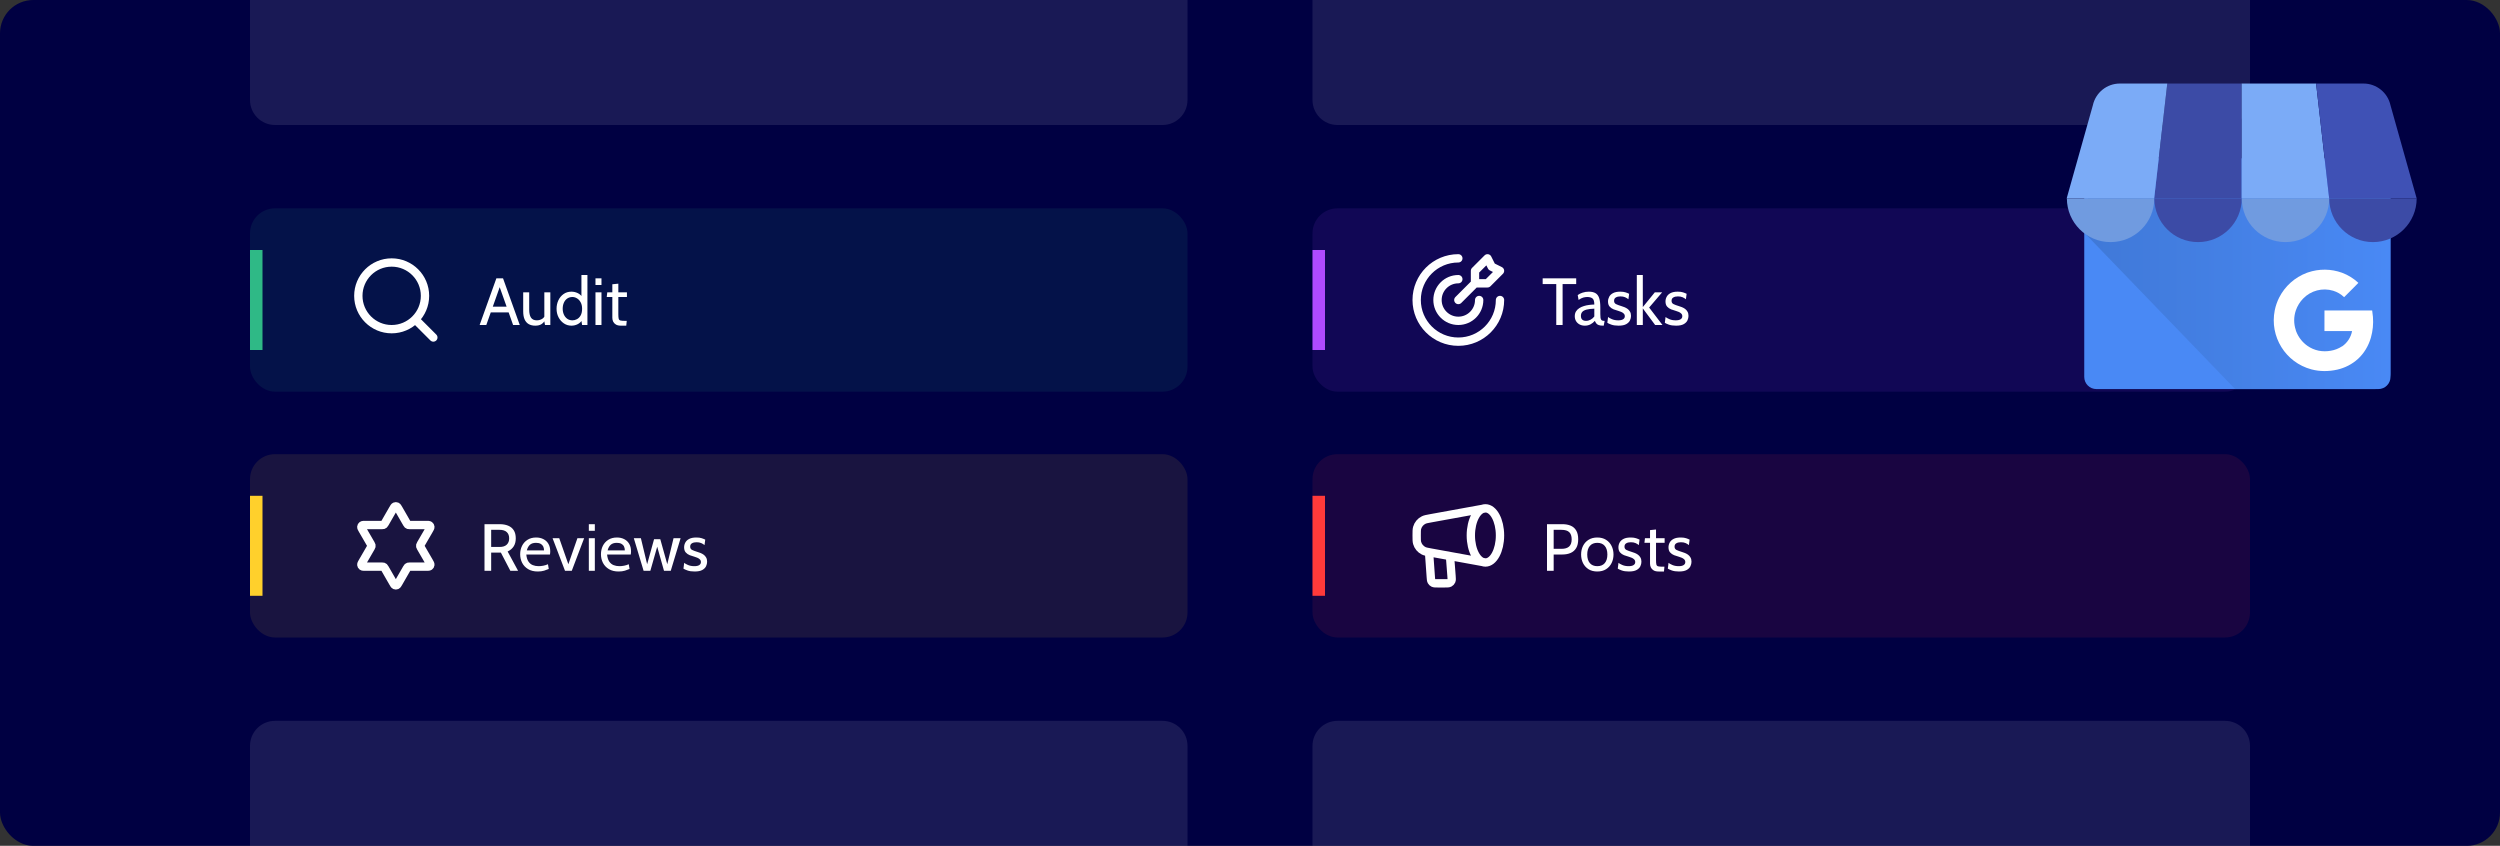 <?xml version="1.0" encoding="UTF-8"?> <svg xmlns="http://www.w3.org/2000/svg" width="600" height="203" viewBox="0 0 600 203" fill="none"><rect x="0" y="0" width="600" height="203" fill="#333333" stroke="none"/><g clip-path="url(#clip0_1040_14313)"><rect width="600" height="203" rx="8" fill="#000042"></rect><rect x="60" y="50" width="225" height="44" rx="6" fill="#2FB986" fill-opacity="0.1"></rect><rect x="60" y="60" width="3" height="24" fill="#2FB986"></rect><path d="M104 81L99.65 76.65M102 71C102 75.418 98.418 79 94 79C89.582 79 86 75.418 86 71C86 66.582 89.582 63 94 63C98.418 63 102 66.582 102 71Z" stroke="white" stroke-width="2" stroke-linecap="round" stroke-linejoin="round"></path><path d="M122.328 74.976H117.528V73.6H122.328V74.976ZM119.704 68.288H120.152L116.712 78H115.112L119.128 66.8H120.728L124.744 78H123.144L119.704 68.288ZM128.464 78.16C127.851 78.16 127.328 78.037 126.896 77.792C126.464 77.541 126.133 77.163 125.904 76.656C125.68 76.149 125.568 75.504 125.568 74.72V70.16H127.008V74.32C127.008 75.152 127.149 75.787 127.432 76.224C127.72 76.661 128.187 76.88 128.832 76.88C129.275 76.88 129.685 76.773 130.064 76.56C130.443 76.347 130.704 76.005 130.848 75.536L130.64 76.32V70.16H132.08V78H130.8L130.512 76.464L130.896 76.72C130.635 77.205 130.315 77.568 129.936 77.808C129.563 78.043 129.072 78.16 128.464 78.16ZM137.143 78.16C136.476 78.16 135.873 77.979 135.335 77.616C134.796 77.253 134.367 76.765 134.047 76.152C133.732 75.539 133.575 74.853 133.575 74.096C133.575 73.376 133.719 72.704 134.007 72.08C134.3 71.456 134.713 70.955 135.247 70.576C135.78 70.192 136.412 70 137.143 70C137.665 70 138.169 70.115 138.655 70.344C139.145 70.568 139.543 70.944 139.847 71.472L139.543 71.68V66H140.983V78H139.703L139.431 76.336L139.799 76.592C139.569 77.109 139.209 77.501 138.719 77.768C138.228 78.029 137.703 78.16 137.143 78.16ZM137.399 76.88C137.761 76.88 138.119 76.787 138.471 76.6C138.828 76.413 139.121 76.117 139.351 75.712C139.585 75.301 139.703 74.763 139.703 74.096C139.703 73.477 139.585 72.96 139.351 72.544C139.121 72.123 138.828 71.808 138.471 71.6C138.119 71.387 137.761 71.28 137.399 71.28C136.908 71.28 136.487 71.403 136.135 71.648C135.783 71.893 135.513 72.229 135.327 72.656C135.14 73.077 135.047 73.557 135.047 74.096C135.047 74.603 135.14 75.067 135.327 75.488C135.513 75.909 135.783 76.248 136.135 76.504C136.487 76.755 136.908 76.88 137.399 76.88ZM142.914 78V70.16H144.354V78H142.914ZM142.914 68.4V66.8H144.354V68.4H142.914ZM149.008 78.16C148.512 78.16 148.115 78.069 147.816 77.888C147.517 77.707 147.299 77.475 147.16 77.192C147.027 76.904 146.96 76.603 146.96 76.288V71.28H145.616L145.744 70.16H146.96V68.224L148.4 68.08V70.16H150.464V71.28H148.4V75.408C148.4 75.909 148.429 76.272 148.488 76.496C148.547 76.72 148.691 76.861 148.92 76.92C149.155 76.979 149.531 77.008 150.048 77.008H150.416L150.304 78.16H149.008Z" fill="white"></path><rect x="60" y="109" width="225" height="44" rx="6" fill="#FFD02C" fill-opacity="0.1"></rect><rect x="60" y="119" width="3" height="24" fill="#FFD02C"></rect><path d="M94.306 122.207C94.534 121.811 94.648 121.613 94.796 121.547C94.926 121.489 95.074 121.489 95.204 121.547C95.352 121.613 95.466 121.811 95.694 122.207L97.649 125.609C97.733 125.756 97.775 125.829 97.834 125.882C97.886 125.929 97.948 125.965 98.015 125.987C98.091 126.011 98.175 126.011 98.344 126.011L102.268 126.003C102.725 126.002 102.953 126.001 103.085 126.097C103.2 126.18 103.274 126.309 103.288 126.45C103.305 126.612 103.191 126.809 102.962 127.204L100.993 130.598C100.908 130.745 100.866 130.818 100.849 130.896C100.834 130.964 100.834 131.035 100.849 131.104C100.866 131.182 100.908 131.255 100.993 131.401L102.962 134.796C103.191 135.191 103.305 135.388 103.288 135.55C103.274 135.691 103.2 135.82 103.085 135.903C102.953 135.998 102.725 135.998 102.268 135.997L98.344 135.989C98.175 135.989 98.091 135.989 98.015 136.013C97.948 136.035 97.886 136.07 97.834 136.117C97.775 136.171 97.733 136.244 97.649 136.391L95.694 139.793C95.466 140.189 95.352 140.387 95.204 140.453C95.074 140.511 94.926 140.511 94.796 140.453C94.648 140.387 94.534 140.189 94.306 139.793L92.351 136.391C92.267 136.244 92.225 136.171 92.166 136.117C92.114 136.07 92.052 136.035 91.985 136.013C91.909 135.989 91.825 135.989 91.656 135.989L87.732 135.997C87.275 135.998 87.047 135.998 86.915 135.903C86.8 135.82 86.726 135.691 86.712 135.55C86.695 135.388 86.809 135.191 87.038 134.796L89.007 131.401C89.092 131.255 89.134 131.182 89.151 131.104C89.166 131.035 89.166 130.964 89.151 130.896C89.134 130.818 89.092 130.745 89.007 130.598L87.038 127.204C86.809 126.809 86.695 126.612 86.712 126.45C86.726 126.309 86.8 126.18 86.915 126.097C87.047 126.001 87.275 126.002 87.732 126.003L91.656 126.011C91.825 126.011 91.909 126.011 91.985 125.987C92.052 125.965 92.114 125.929 92.166 125.882C92.225 125.829 92.267 125.756 92.351 125.609L94.306 122.207Z" stroke="white" stroke-width="2" stroke-linecap="round" stroke-linejoin="round"></path><path d="M116.28 137V125.8H119.912C120.691 125.8 121.371 125.92 121.952 126.16C122.533 126.4 122.984 126.771 123.304 127.272C123.624 127.773 123.784 128.419 123.784 129.208C123.784 129.976 123.616 130.619 123.28 131.136C122.949 131.653 122.467 132.061 121.832 132.36L124.344 137H122.488L120.216 132.632C120.2 132.632 120.187 132.632 120.176 132.632C120.165 132.632 120.152 132.632 120.136 132.632H117.88V137H116.28ZM117.88 131.272H119.896C120.659 131.272 121.232 131.088 121.616 130.72C122.005 130.352 122.2 129.848 122.2 129.208C122.2 128.557 122.005 128.053 121.616 127.696C121.232 127.339 120.659 127.16 119.896 127.16H117.88V131.272ZM129.08 137.16C128.157 137.16 127.381 136.971 126.752 136.592C126.122 136.213 125.645 135.712 125.32 135.088C125 134.459 124.84 133.768 124.84 133.016C124.84 132.285 124.989 131.616 125.288 131.008C125.592 130.4 126.029 129.915 126.6 129.552C127.176 129.184 127.869 129 128.68 129C129.33 129 129.909 129.131 130.416 129.392C130.928 129.648 131.328 130.024 131.616 130.52C131.909 131.011 132.056 131.608 132.056 132.312C132.056 132.424 132.05 132.547 132.04 132.68C132.034 132.808 132.018 132.941 131.992 133.08H126.312C126.381 133.805 126.554 134.371 126.832 134.776C127.109 135.181 127.458 135.467 127.88 135.632C128.301 135.797 128.76 135.88 129.256 135.88C129.618 135.88 129.997 135.843 130.392 135.768C130.786 135.693 131.16 135.576 131.512 135.416L131.704 136.552C131.4 136.685 131.029 136.821 130.592 136.96C130.154 137.093 129.65 137.16 129.08 137.16ZM126.44 132.088H130.568C130.568 131.72 130.498 131.4 130.36 131.128C130.221 130.856 130.01 130.648 129.728 130.504C129.445 130.355 129.085 130.28 128.648 130.28C128.008 130.28 127.514 130.44 127.168 130.76C126.826 131.075 126.584 131.517 126.44 132.088ZM135.605 137L132.613 129.16H134.213L136.405 135.416L138.581 129.16H140.197L137.221 137H135.605ZM141.32 137V129.16H142.76V137H141.32ZM141.32 127.4V125.8H142.76V127.4H141.32ZM148.47 137.16C147.548 137.16 146.772 136.971 146.142 136.592C145.513 136.213 145.036 135.712 144.71 135.088C144.39 134.459 144.23 133.768 144.23 133.016C144.23 132.285 144.38 131.616 144.678 131.008C144.982 130.4 145.42 129.915 145.99 129.552C146.566 129.184 147.26 129 148.07 129C148.721 129 149.3 129.131 149.806 129.392C150.318 129.648 150.718 130.024 151.006 130.52C151.3 131.011 151.446 131.608 151.446 132.312C151.446 132.424 151.441 132.547 151.43 132.68C151.425 132.808 151.409 132.941 151.382 133.08H145.702C145.772 133.805 145.945 134.371 146.222 134.776C146.5 135.181 146.849 135.467 147.27 135.632C147.692 135.797 148.15 135.88 148.646 135.88C149.009 135.88 149.388 135.843 149.782 135.768C150.177 135.693 150.55 135.576 150.902 135.416L151.094 136.552C150.79 136.685 150.42 136.821 149.982 136.96C149.545 137.093 149.041 137.16 148.47 137.16ZM145.83 132.088H149.958C149.958 131.72 149.889 131.4 149.75 131.128C149.612 130.856 149.401 130.648 149.118 130.504C148.836 130.355 148.476 130.28 148.038 130.28C147.398 130.28 146.905 130.44 146.558 130.76C146.217 131.075 145.974 131.517 145.83 132.088ZM154.466 137L152.114 129.16H153.81L155.314 135.416L156.978 129.4H158.466L160.146 135.416L161.65 129.16H163.346L160.978 137H159.362L157.73 131.208L156.082 137H154.466ZM166.716 137.16C166.022 137.16 165.446 137.077 164.988 136.912C164.534 136.747 164.214 136.6 164.028 136.472L164.204 135.08C164.374 135.229 164.676 135.4 165.108 135.592C165.54 135.784 166.054 135.88 166.652 135.88C167.158 135.88 167.545 135.795 167.812 135.624C168.084 135.453 168.22 135.213 168.22 134.904C168.22 134.632 168.132 134.413 167.956 134.248C167.785 134.077 167.577 133.944 167.332 133.848C167.092 133.747 166.865 133.667 166.652 133.608C166.294 133.512 165.924 133.392 165.54 133.248C165.161 133.099 164.841 132.877 164.58 132.584C164.318 132.291 164.188 131.88 164.188 131.352C164.188 130.952 164.284 130.573 164.476 130.216C164.668 129.853 164.98 129.56 165.412 129.336C165.844 129.112 166.417 129 167.132 129C167.654 129 168.078 129.056 168.404 129.168C168.734 129.275 169.02 129.389 169.26 129.512L169.084 130.824C168.854 130.632 168.588 130.469 168.284 130.336C167.98 130.203 167.606 130.136 167.164 130.136C166.716 130.136 166.35 130.221 166.068 130.392C165.785 130.557 165.644 130.824 165.644 131.192C165.644 131.56 165.793 131.821 166.092 131.976C166.396 132.131 166.854 132.301 167.468 132.488C167.66 132.541 167.881 132.619 168.132 132.72C168.388 132.821 168.636 132.957 168.876 133.128C169.116 133.299 169.313 133.523 169.468 133.8C169.628 134.072 169.708 134.413 169.708 134.824C169.708 135.171 169.625 135.525 169.46 135.888C169.294 136.245 168.996 136.547 168.564 136.792C168.132 137.037 167.516 137.16 166.716 137.16Z" fill="white"></path><rect x="315" y="50" width="225" height="44" rx="6" fill="#B04AFF" fill-opacity="0.1"></rect><rect x="315" y="60" width="3" height="24" fill="#B04AFF"></rect><path d="M354 68V65L357 62L358 64L360 65L357 68H354ZM354 68L350 72M360 72C360 77.523 355.523 82 350 82C344.477 82 340 77.523 340 72C340 66.477 344.477 62 350 62M355 72C355 74.761 352.761 77 350 77C347.239 77 345 74.761 345 72C345 69.239 347.239 67 350 67" stroke="white" stroke-width="2" stroke-linecap="round" stroke-linejoin="round"></path><path d="M373.504 78V68.176H370.24V66.8H378.288V68.176H375.024V78H373.504ZM380.363 78.16C379.877 78.16 379.453 78.061 379.091 77.864C378.728 77.667 378.445 77.397 378.243 77.056C378.045 76.715 377.947 76.325 377.947 75.888C377.947 75.445 378.043 75.067 378.235 74.752C378.432 74.432 378.693 74.168 379.019 73.96C379.349 73.747 379.717 73.579 380.123 73.456C380.528 73.328 380.947 73.237 381.379 73.184C381.816 73.125 382.235 73.093 382.635 73.088C382.635 72.341 382.488 71.853 382.195 71.624C381.901 71.395 381.477 71.28 380.923 71.28C380.629 71.28 380.315 71.325 379.979 71.416C379.648 71.507 379.275 71.696 378.859 71.984L378.651 70.816C378.965 70.576 379.357 70.381 379.827 70.232C380.296 70.077 380.789 70 381.307 70C381.968 70 382.501 70.117 382.907 70.352C383.312 70.581 383.608 70.971 383.795 71.52C383.981 72.069 384.075 72.816 384.075 73.76V75.36C384.075 75.733 384.091 76.043 384.123 76.288C384.16 76.528 384.24 76.709 384.363 76.832C384.491 76.949 384.693 77.008 384.971 77.008H385.115L384.891 78.16H384.779C384.315 78.16 383.955 78.115 383.699 78.024C383.448 77.933 383.256 77.803 383.123 77.632C382.989 77.461 382.869 77.253 382.763 77.008C382.469 77.349 382.123 77.627 381.723 77.84C381.323 78.053 380.869 78.16 380.363 78.16ZM380.635 77.008C381.019 77.008 381.389 76.912 381.747 76.72C382.109 76.528 382.405 76.272 382.635 75.952V74.08C381.872 74.107 381.253 74.181 380.779 74.304C380.309 74.427 379.965 74.611 379.747 74.856C379.528 75.101 379.419 75.419 379.419 75.808C379.419 76.229 379.531 76.536 379.755 76.728C379.984 76.915 380.277 77.008 380.635 77.008ZM388.45 78.16C387.757 78.16 387.181 78.077 386.722 77.912C386.269 77.747 385.949 77.6 385.762 77.472L385.938 76.08C386.109 76.229 386.41 76.4 386.842 76.592C387.274 76.784 387.789 76.88 388.386 76.88C388.893 76.88 389.279 76.795 389.546 76.624C389.818 76.453 389.954 76.213 389.954 75.904C389.954 75.632 389.866 75.413 389.69 75.248C389.519 75.077 389.311 74.944 389.066 74.848C388.826 74.747 388.599 74.667 388.386 74.608C388.029 74.512 387.658 74.392 387.274 74.248C386.895 74.099 386.575 73.877 386.314 73.584C386.053 73.291 385.922 72.88 385.922 72.352C385.922 71.952 386.018 71.573 386.21 71.216C386.402 70.853 386.714 70.56 387.146 70.336C387.578 70.112 388.151 70 388.866 70C389.389 70 389.813 70.056 390.138 70.168C390.469 70.275 390.754 70.389 390.994 70.512L390.818 71.824C390.589 71.632 390.322 71.469 390.018 71.336C389.714 71.203 389.341 71.136 388.898 71.136C388.45 71.136 388.085 71.221 387.802 71.392C387.519 71.557 387.378 71.824 387.378 72.192C387.378 72.56 387.527 72.821 387.826 72.976C388.13 73.131 388.589 73.301 389.202 73.488C389.394 73.541 389.615 73.619 389.866 73.72C390.122 73.821 390.37 73.957 390.61 74.128C390.85 74.299 391.047 74.523 391.202 74.8C391.362 75.072 391.442 75.413 391.442 75.824C391.442 76.171 391.359 76.525 391.194 76.888C391.029 77.245 390.73 77.547 390.298 77.792C389.866 78.037 389.25 78.16 388.45 78.16ZM392.835 78V66H394.275V73.696L397.155 70.16H398.915L395.795 73.808L398.995 78H397.235L394.275 74.016V78H392.835ZM402.247 78.16C401.554 78.16 400.978 78.077 400.519 77.912C400.066 77.747 399.746 77.6 399.559 77.472L399.735 76.08C399.906 76.229 400.207 76.4 400.639 76.592C401.071 76.784 401.586 76.88 402.183 76.88C402.69 76.88 403.076 76.795 403.343 76.624C403.615 76.453 403.751 76.213 403.751 75.904C403.751 75.632 403.663 75.413 403.487 75.248C403.316 75.077 403.108 74.944 402.863 74.848C402.623 74.747 402.396 74.667 402.183 74.608C401.826 74.512 401.455 74.392 401.071 74.248C400.692 74.099 400.372 73.877 400.111 73.584C399.85 73.291 399.719 72.88 399.719 72.352C399.719 71.952 399.815 71.573 400.007 71.216C400.199 70.853 400.511 70.56 400.943 70.336C401.375 70.112 401.948 70 402.663 70C403.186 70 403.61 70.056 403.935 70.168C404.266 70.275 404.551 70.389 404.791 70.512L404.615 71.824C404.386 71.632 404.119 71.469 403.815 71.336C403.511 71.203 403.138 71.136 402.695 71.136C402.247 71.136 401.882 71.221 401.599 71.392C401.316 71.557 401.175 71.824 401.175 72.192C401.175 72.56 401.324 72.821 401.623 72.976C401.927 73.131 402.386 73.301 402.999 73.488C403.191 73.541 403.412 73.619 403.663 73.72C403.919 73.821 404.167 73.957 404.407 74.128C404.647 74.299 404.844 74.523 404.999 74.8C405.159 75.072 405.239 75.413 405.239 75.824C405.239 76.171 405.156 76.525 404.991 76.888C404.826 77.245 404.527 77.547 404.095 77.792C403.663 78.037 403.047 78.16 402.247 78.16Z" fill="white"></path><rect x="315" y="109" width="225" height="44" rx="6" fill="#FF3A3A" fill-opacity="0.1"></rect><rect x="315" y="119" width="3" height="24" fill="#FF3A3A"></rect><path d="M356.5 135C358.433 135 360 132.09 360 128.5C360 124.91 358.433 122 356.5 122M356.5 135C354.567 135 353 132.09 353 128.5C353 124.91 354.567 122 356.5 122M356.5 135L343.444 132.626C342.516 132.457 342.052 132.373 341.677 132.189C340.914 131.814 340.346 131.134 340.114 130.316C340 129.914 340 129.443 340 128.5C340 127.557 340 127.086 340.114 126.684C340.346 125.866 340.914 125.186 341.677 124.811C342.052 124.627 342.516 124.543 343.444 124.374L356.5 122M343 133L343.394 138.514C343.431 139.038 343.45 139.299 343.564 139.498C343.664 139.673 343.815 139.813 343.996 139.901C344.202 140 344.465 140 344.99 140H346.772C347.372 140 347.672 140 347.895 139.88C348.09 139.775 348.244 139.608 348.334 139.405C348.437 139.175 348.414 138.876 348.367 138.277L348 133.5" stroke="white" stroke-width="2" stroke-linecap="round" stroke-linejoin="round"></path><path d="M371.28 137V125.8H374.976C375.728 125.8 376.389 125.92 376.96 126.16C377.531 126.4 377.973 126.787 378.288 127.32C378.608 127.853 378.768 128.557 378.768 129.432C378.768 130.291 378.608 130.989 378.288 131.528C377.973 132.061 377.531 132.453 376.96 132.704C376.389 132.955 375.728 133.08 374.976 133.08H372.88V137H371.28ZM372.88 131.72H374.752C375.568 131.72 376.179 131.536 376.584 131.168C376.995 130.795 377.2 130.221 377.2 129.448C377.2 128.669 377.005 128.093 376.616 127.72C376.232 127.347 375.611 127.16 374.752 127.16H372.88V131.72ZM383.353 137.16C382.532 137.16 381.83 136.979 381.249 136.616C380.673 136.248 380.23 135.757 379.921 135.144C379.617 134.525 379.465 133.837 379.465 133.08C379.465 132.323 379.617 131.637 379.921 131.024C380.23 130.405 380.673 129.915 381.249 129.552C381.83 129.184 382.532 129 383.353 129C384.169 129 384.868 129.184 385.449 129.552C386.03 129.915 386.473 130.405 386.777 131.024C387.086 131.637 387.241 132.323 387.241 133.08C387.241 133.837 387.086 134.525 386.777 135.144C386.473 135.757 386.03 136.248 385.449 136.616C384.868 136.979 384.169 137.16 383.353 137.16ZM383.353 135.88C384.132 135.88 384.729 135.635 385.145 135.144C385.561 134.648 385.769 133.96 385.769 133.08C385.769 132.2 385.561 131.515 385.145 131.024C384.729 130.528 384.132 130.28 383.353 130.28C382.58 130.28 381.982 130.528 381.561 131.024C381.145 131.515 380.937 132.2 380.937 133.08C380.937 133.96 381.145 134.648 381.561 135.144C381.982 135.635 382.58 135.88 383.353 135.88ZM390.95 137.16C390.257 137.16 389.681 137.077 389.222 136.912C388.769 136.747 388.449 136.6 388.262 136.472L388.438 135.08C388.609 135.229 388.91 135.4 389.342 135.592C389.774 135.784 390.289 135.88 390.886 135.88C391.393 135.88 391.779 135.795 392.046 135.624C392.318 135.453 392.454 135.213 392.454 134.904C392.454 134.632 392.366 134.413 392.19 134.248C392.019 134.077 391.811 133.944 391.566 133.848C391.326 133.747 391.099 133.667 390.886 133.608C390.529 133.512 390.158 133.392 389.774 133.248C389.395 133.099 389.075 132.877 388.814 132.584C388.553 132.291 388.422 131.88 388.422 131.352C388.422 130.952 388.518 130.573 388.71 130.216C388.902 129.853 389.214 129.56 389.646 129.336C390.078 129.112 390.651 129 391.366 129C391.889 129 392.313 129.056 392.638 129.168C392.969 129.275 393.254 129.389 393.494 129.512L393.318 130.824C393.089 130.632 392.822 130.469 392.518 130.336C392.214 130.203 391.841 130.136 391.398 130.136C390.95 130.136 390.585 130.221 390.302 130.392C390.019 130.557 389.878 130.824 389.878 131.192C389.878 131.56 390.027 131.821 390.326 131.976C390.63 132.131 391.089 132.301 391.702 132.488C391.894 132.541 392.115 132.619 392.366 132.72C392.622 132.821 392.87 132.957 393.11 133.128C393.35 133.299 393.547 133.523 393.702 133.8C393.862 134.072 393.942 134.413 393.942 134.824C393.942 135.171 393.859 135.525 393.694 135.888C393.529 136.245 393.23 136.547 392.798 136.792C392.366 137.037 391.75 137.16 390.95 137.16ZM398.055 137.16C397.559 137.16 397.162 137.069 396.863 136.888C396.564 136.707 396.346 136.475 396.207 136.192C396.074 135.904 396.007 135.603 396.007 135.288V130.28H394.663L394.791 129.16H396.007V127.224L397.447 127.08V129.16H399.511V130.28H397.447V134.408C397.447 134.909 397.476 135.272 397.535 135.496C397.594 135.72 397.738 135.861 397.967 135.92C398.202 135.979 398.578 136.008 399.095 136.008H399.463L399.351 137.16H398.055ZM402.966 137.16C402.272 137.16 401.696 137.077 401.238 136.912C400.784 136.747 400.464 136.6 400.278 136.472L400.454 135.08C400.624 135.229 400.926 135.4 401.358 135.592C401.79 135.784 402.304 135.88 402.902 135.88C403.408 135.88 403.795 135.795 404.062 135.624C404.334 135.453 404.47 135.213 404.47 134.904C404.47 134.632 404.382 134.413 404.206 134.248C404.035 134.077 403.827 133.944 403.582 133.848C403.342 133.747 403.115 133.667 402.902 133.608C402.544 133.512 402.174 133.392 401.79 133.248C401.411 133.099 401.091 132.877 400.83 132.584C400.568 132.291 400.438 131.88 400.438 131.352C400.438 130.952 400.534 130.573 400.726 130.216C400.918 129.853 401.23 129.56 401.662 129.336C402.094 129.112 402.667 129 403.382 129C403.904 129 404.328 129.056 404.654 129.168C404.984 129.275 405.27 129.389 405.51 129.512L405.334 130.824C405.104 130.632 404.838 130.469 404.534 130.336C404.23 130.203 403.856 130.136 403.414 130.136C402.966 130.136 402.6 130.221 402.318 130.392C402.035 130.557 401.894 130.824 401.894 131.192C401.894 131.56 402.043 131.821 402.342 131.976C402.646 132.131 403.104 132.301 403.718 132.488C403.91 132.541 404.131 132.619 404.382 132.72C404.638 132.821 404.886 132.957 405.126 133.128C405.366 133.299 405.563 133.523 405.718 133.8C405.878 134.072 405.958 134.413 405.958 134.824C405.958 135.171 405.875 135.525 405.71 135.888C405.544 136.245 405.246 136.547 404.814 136.792C404.382 137.037 403.766 137.16 402.966 137.16Z" fill="white"></path><path d="M60 179C60 175.686 62.686 173 66 173H279C282.314 173 285 175.686 285 179V203H60V179Z" fill="white" fill-opacity="0.1"></path><path d="M285 24C285 27.314 282.314 30 279 30L66 30C62.686 30 60 27.314 60 24V0L285 0V24Z" fill="white" fill-opacity="0.1"></path><path d="M540 24C540 27.314 537.314 30 534 30L321 30C317.686 30 315 27.314 315 24V0L540 0V24Z" fill="white" fill-opacity="0.1"></path><path d="M315 179C315 175.686 317.686 173 321 173H534C537.314 173 540 175.686 540 179V203H315V179Z" fill="white" fill-opacity="0.1"></path><g clip-path="url(#clip1_1040_14313)"><path d="M570.808 38.411H503.131C501.523 38.411 500.22 39.715 500.22 41.323V90.466C500.22 92.074 501.523 93.377 503.131 93.377H570.808C572.416 93.377 573.72 92.074 573.72 90.466V41.323C573.72 39.715 572.416 38.411 570.808 38.411Z" fill="#4989F5"></path><path d="M569.959 37.998H503.899C501.853 37.998 500.261 53.837 500.261 55.884L536.437 93.377H569.959C572.011 93.372 573.674 91.709 573.679 89.656V41.719C573.673 39.666 572.011 38.004 569.959 37.998Z" fill="url(#paint0_linear_1040_14313)"></path><path d="M517.002 47.616H538.002V20.05H520.147L517.002 47.616Z" fill="#3C4BA6"></path><path d="M559.002 47.616H538.002V20.05H555.858L559.002 47.616ZM573.72 25.276L573.746 25.37C573.739 25.337 573.727 25.306 573.72 25.276Z" fill="#7BABF7"></path><path d="M573.746 25.369L573.72 25.275C573.054 22.226 570.356 20.051 567.235 20.049H555.858L559 47.616H580L573.746 25.369Z" fill="#3F51B5"></path><path d="M502.285 25.275L502.259 25.369C502.265 25.336 502.278 25.305 502.285 25.275Z" fill="#7BABF7"></path><path d="M502.258 25.369L502.284 25.275C502.95 22.226 505.648 20.051 508.769 20.049H520.147L517 47.616H496L502.258 25.369Z" fill="#7BABF7"></path><path fill-rule="evenodd" clip-rule="evenodd" d="M517.038 47.609C517.038 53.405 512.339 58.105 506.544 58.105C500.748 58.105 496.05 53.405 496.05 47.609H517.038Z" fill="#709BE0"></path><path fill-rule="evenodd" clip-rule="evenodd" d="M538.026 47.609C538.026 53.405 533.328 58.105 527.532 58.105C521.736 58.105 517.038 53.405 517.038 47.609H538.026Z" fill="#3C4BA6"></path><path fill-rule="evenodd" clip-rule="evenodd" d="M559.014 47.609C559.014 53.405 554.316 58.105 548.52 58.105C542.725 58.105 538.026 53.405 538.026 47.609H559.014Z" fill="#709BE0"></path><path fill-rule="evenodd" clip-rule="evenodd" d="M580 47.609C580 53.405 575.302 58.105 569.506 58.105C563.71 58.105 559.012 53.405 559.012 47.609H580Z" fill="#3C4BA6"></path><path d="M569.506 76.044C569.469 75.545 569.408 75.088 569.32 74.506H557.873C557.873 76.107 557.873 77.854 557.866 79.456H564.498C564.357 80.203 564.07 80.914 563.653 81.55C563.237 82.185 562.699 82.732 562.07 83.159C562.07 83.159 562.07 83.131 562.066 83.13C561.254 83.663 560.339 84.02 559.381 84.178C558.421 84.354 557.436 84.35 556.477 84.165C555.503 83.964 554.581 83.564 553.768 82.991C552.568 82.14 551.643 80.958 551.105 79.588C551.064 79.482 551.026 79.374 550.988 79.265V79.253L550.998 79.246C550.476 77.714 550.475 76.053 550.994 74.521C551.36 73.446 551.962 72.466 552.755 71.654C554.617 69.728 557.4 69.003 559.965 69.777C560.948 70.079 561.847 70.608 562.588 71.321L564.826 69.084C565.22 68.685 565.63 68.299 566.01 67.886C564.875 66.828 563.544 66.003 562.091 65.459C559.447 64.5 556.554 64.475 553.894 65.388C553.801 65.419 553.709 65.452 553.617 65.486C550.747 66.565 548.386 68.682 547 71.418C546.511 72.386 546.154 73.416 545.941 74.48C544.673 80.778 548.516 86.978 554.72 88.645C556.748 89.188 558.905 89.175 560.948 88.71C562.806 88.291 564.523 87.398 565.933 86.12C567.405 84.766 568.46 82.961 569.012 81.045C569.474 79.421 569.642 77.728 569.506 76.044Z" fill="white"></path></g></g><defs><linearGradient id="paint0_linear_1040_14313" x1="500.261" y1="65.687" x2="573.679" y2="65.687" gradientUnits="userSpaceOnUse"><stop offset="0.03" stop-color="#4079D8"></stop><stop offset="1" stop-color="#4989F5"></stop></linearGradient><clipPath id="clip0_1040_14313"><rect width="600" height="203" rx="8" fill="white"></rect></clipPath><clipPath id="clip1_1040_14313"><rect width="84" height="73.427" fill="white" transform="translate(496 20)"></rect></clipPath></defs></svg> 